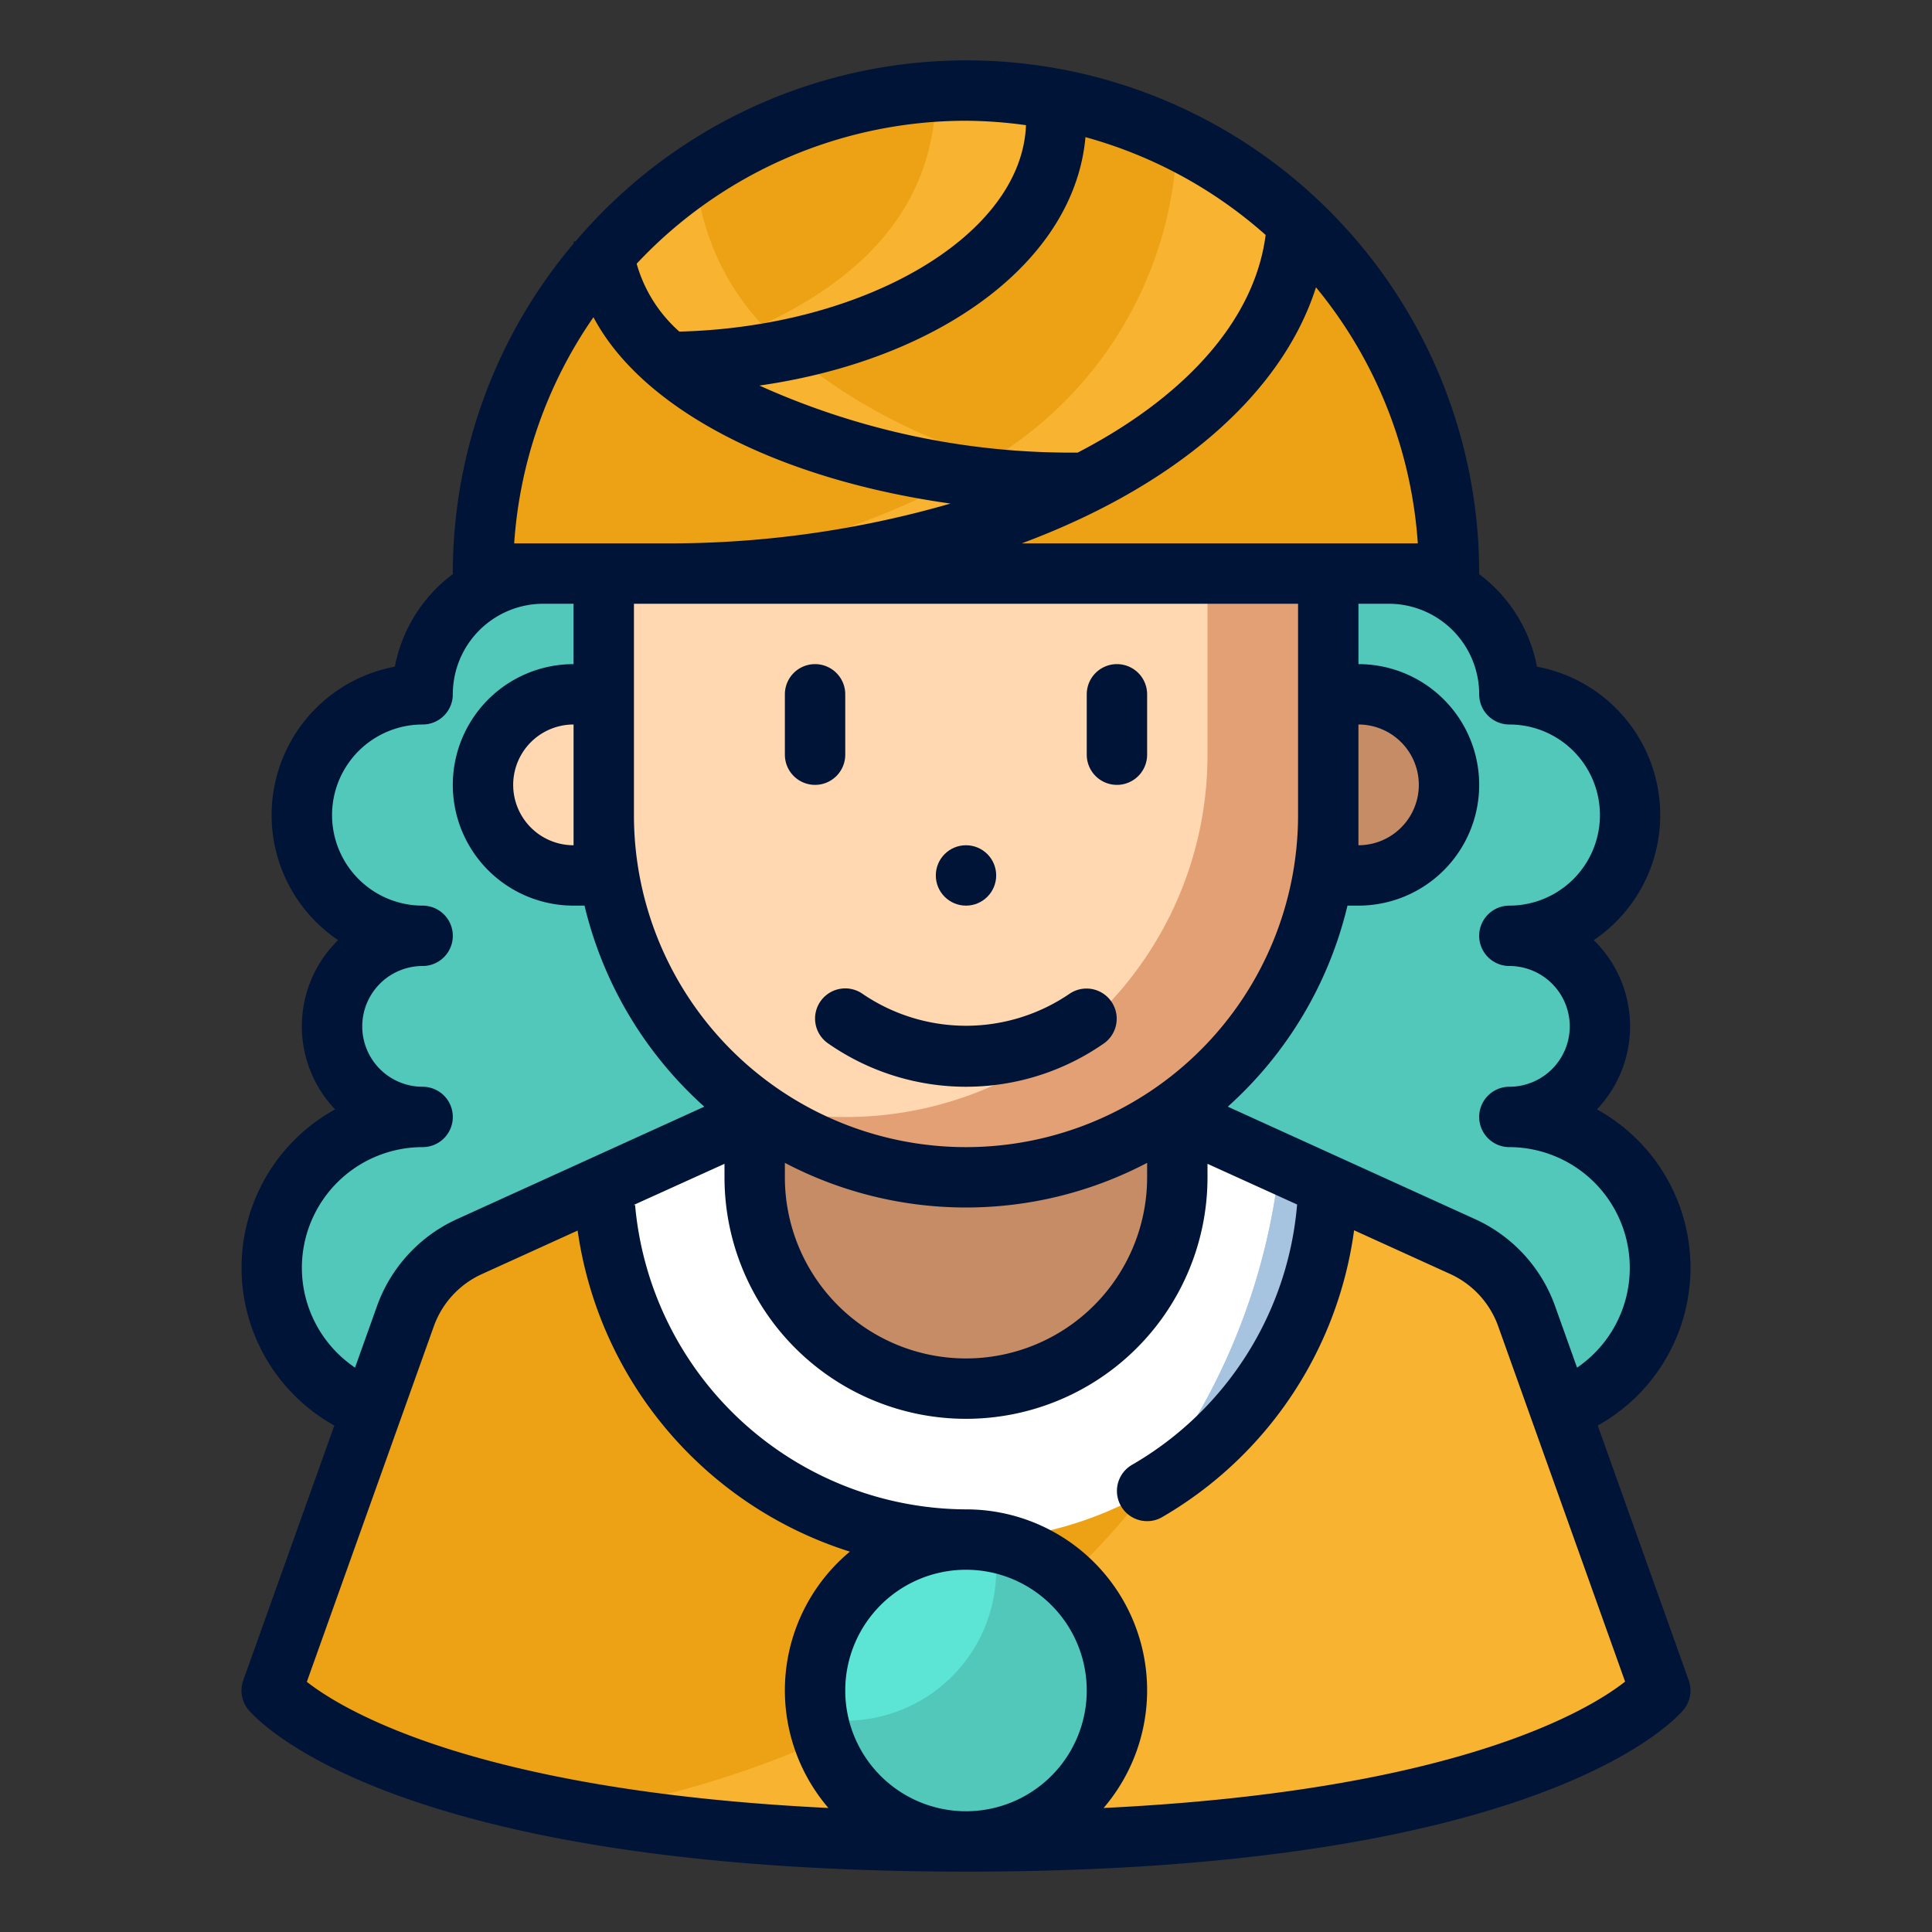 <svg xmlns="http://www.w3.org/2000/svg" version="1.1" xmlns:xlink="http://www.w3.org/1999/xlink" width="512" height="512" x="0" y="0" viewBox="0 0 64 64" style="enable-background:new 0 0 512 512" xml:space="preserve"><rect x="0" y="0" width="64" height="64" fill="#333333" stroke="none"/><g><g data-name="Fill Outline"><path fill="#51c8ba" d="M50 47a5 5 0 0 0 0-10 3 3 0 0 0 0-6 4 4 0 0 0 0-8 4 4 0 0 0-4-4H18a4 4 0 0 0-4 4 4 4 0 0 0 0 8 3 3 0 0 0 0 6 5 5 0 0 0 0 10z" opacity="1" data-original="#51c8ba"/><path fill="#eda215" d="m25 37-9.458 4.3a4 4 0 0 0-2.112 2.3L9 56s4 5 23 5 23-5 23-5l-4.43-12.4a4 4 0 0 0-2.112-2.3L39 37z" opacity="1" data-original="#7898fb" class=""/><path fill="#f8b331" d="M55 56s-4 5-23 5a73.907 73.907 0 0 1-12.78-.97c12.5-2.06 22.09-10.76 23.17-21.49l6.07 2.76a4.014 4.014 0 0 1 2.11 2.3z" opacity="1" data-original="#5a72bc" class=""/><path fill="#ffffff" d="m43.97 39.26-.01.74a12 12 0 0 1-23.92 0l-.01-.74L25 37h14z" opacity="1" data-original="#ffffff"/><circle cx="32" cy="56" r="5" fill="#5ce5d5" opacity="1" data-original="#5ce5d5" class=""/><path fill="#51c8ba" d="M37 56a5 5 0 0 1-9.91.91A4.6 4.6 0 0 0 28 57a5 5 0 0 0 5-5 4.6 4.6 0 0 0-.09-.91A4.985 4.985 0 0 1 37 56z" opacity="1" data-original="#51c8ba"/><path fill="#a6c4e0" d="m43.97 39.26-.01.74a12.032 12.032 0 0 1-6.02 9.43 21.207 21.207 0 0 0 4.45-10.89z" opacity="1" data-original="#a6c4e0" class=""/><path fill="#a6c4e0" d="m43.97 39.26-.01.74a12.032 12.032 0 0 1-6.02 9.43 21.207 21.207 0 0 0 4.45-10.89z" opacity="1" data-original="#a6c4e0" class=""/><path fill="#c68c66" d="M25 36h14v3a7 7 0 0 1-7 7 7 7 0 0 1-7-7v-3zM42 29h3a3 3 0 0 0 3-3 3 3 0 0 0-3-3h-3z" opacity="1" data-original="#c68c66" class=""/><path fill="#ffd8b1" d="M22 29h-3a3 3 0 0 1-3-3 3 3 0 0 1 3-3h3z" opacity="1" data-original="#ffd8b1" class=""/><rect width="24" height="32" x="20" y="7" fill="#ffd8b1" rx="12" opacity="1" data-original="#ffd8b1" class=""/><path fill="#e2a074" d="M44 19v8a12.008 12.008 0 0 1-19.29 9.54A11.989 11.989 0 0 0 40 25v-8a11.994 11.994 0 0 0-4.71-9.54A12 12 0 0 1 44 19z" opacity="1" data-original="#e2a074" class=""/><path fill="#eda215" d="M32 3a16 16 0 0 1 16 16H16A16 16 0 0 1 32 3z" opacity="1" data-original="#7898fb" class=""/><g fill="#5a72bc"><path d="M34.99 3.28c-.15 3.91-3.59 7.2-8.91 8.31h-.01A19.356 19.356 0 0 1 22 12a30.816 30.816 0 0 0 3.25-1.24c2.79-1.31 5.74-3.54 5.75-7.73.33-.02.66-.03 1-.03a16.382 16.382 0 0 1 2.99.28zM43.49 7.86C41.42 15.29 33.06 19 21 19a27.874 27.874 0 0 0 10.95-3.24c.3-.17.6-.35.89-.55a12.785 12.785 0 0 0 6.15-10.6 15.922 15.922 0 0 1 4.33 3.07c.06.06.12.12.17.18z" fill="#f8b331" opacity="1" data-original="#5a72bc" class=""/><path d="M36 16a33.147 33.147 0 0 1-4.05-.24c-6.03-.7-10.79-3.04-12.38-6.84a15.9 15.9 0 0 1 3.47-3.18 8.325 8.325 0 0 0 2.21 5.02 10.7 10.7 0 0 0 .82.83h.01a18.592 18.592 0 0 0 6.76 3.62A23.578 23.578 0 0 0 36 16z" fill="#f8b331" opacity="1" data-original="#5a72bc" class=""/></g><g fill="#001437"><path d="M52.927 47.223A5.986 5.986 0 0 0 52.9 36.75a3.993 3.993 0 0 0-.105-5.607 5 5 0 0 0-1.881-9.059A4.994 4.994 0 0 0 49 19.019V19A16.984 16.984 0 0 0 19.062 8H19c0 .021 0 .041.006.062A16.914 16.914 0 0 0 15 19v.019a4.994 4.994 0 0 0-1.92 3.065 5 5 0 0 0-1.88 9.059 3.993 3.993 0 0 0-.1 5.607 5.986 5.986 0 0 0-.025 10.473l-3.017 8.441a1 1 0 0 0 .161.961C8.4 56.844 12.741 62 32 62s23.6-5.156 23.781-5.375a1 1 0 0 0 .16-.961zM50 24a3 3 0 0 1 0 6 1 1 0 0 0 0 2 2 2 0 0 1 0 4 1 1 0 0 0 0 2 4 4 0 0 1 2.242 7.305l-.731-2.047a5.02 5.02 0 0 0-2.639-2.869l-8.2-3.729A13 13 0 0 0 44.637 30H45a4 4 0 0 0 0-8v-2h1a3 3 0 0 1 3 3 1 1 0 0 0 1 1zm-29-4h22v7a11 11 0 0 1-22 0zm24 4a2 2 0 0 1 0 4zM26 38.521a12.91 12.91 0 0 0 12 0V39a6 6 0 0 1-12 0zM46.967 18H33.845c5.009-1.861 8.6-4.883 9.749-8.482A14.919 14.919 0 0 1 46.967 18zM35.7 14.993a25.105 25.105 0 0 1-10.543-2.221c6.014-.861 10.439-4.136 10.8-8.229a14.964 14.964 0 0 1 5.969 3.24c-.364 2.835-2.682 5.371-6.226 7.21zM32 4a14.975 14.975 0 0 1 1.987.147c-.138 3.63-5.286 6.678-11.482 6.838a4.708 4.708 0 0 1-1.415-2.249A14.947 14.947 0 0 1 32 4zM17.033 18a14.9 14.9 0 0 1 2.626-7.492c1.605 3.032 6.066 5.362 11.827 6.173A33.522 33.522 0 0 1 22 18zM10 42a4 4 0 0 1 4-4 1 1 0 0 0 0-2 2 2 0 0 1 0-4 1 1 0 0 0 0-2 3 3 0 0 1 0-6 1 1 0 0 0 1-1 3 3 0 0 1 3-3h1v2a4 4 0 0 0 0 8h.363a12.99 12.99 0 0 0 3.968 6.66l-8.2 3.729a5.023 5.023 0 0 0-2.64 2.87l-.73 2.045A3.992 3.992 0 0 1 10 42zm9-14a2 2 0 0 1 0-4zm-4.628 15.932a3.017 3.017 0 0 1 1.584-1.723l3.179-1.445A13.083 13.083 0 0 0 28.153 51.4a5.982 5.982 0 0 0-.711 8.491c-11.652-.565-16.062-3.227-17.278-4.178zM32 60a4 4 0 1 1 4-4 4 4 0 0 1-4 4zm4.558-.108A5.993 5.993 0 0 0 32 50a11.06 11.06 0 0 1-10.962-10.083h-.049L24 38.553V39a8 8 0 0 0 16 0v-.447l2.967 1.347v.015a11.017 11.017 0 0 1-5.467 8.609 1 1 0 0 0 .5 1.866.987.987 0 0 0 .5-.135 13 13 0 0 0 6.356-9.5l3.187 1.449a3.018 3.018 0 0 1 1.584 1.722l4.207 11.78c-1.234.969-5.647 3.622-17.276 4.186z" fill="#001437" opacity="1" data-original="#001437"/><path d="M27 26a1 1 0 0 0 1-1v-2a1 1 0 0 0-2 0v2a1 1 0 0 0 1 1zM37 26a1 1 0 0 0 1-1v-2a1 1 0 0 0-2 0v2a1 1 0 0 0 1 1zM27.181 33.168a1 1 0 0 0 .246 1.393 7.986 7.986 0 0 0 9.146 0 1 1 0 0 0-1.146-1.639 6.082 6.082 0 0 1-6.854 0 1 1 0 0 0-1.392.246z" fill="#001437" opacity="1" data-original="#001437"/><circle cx="32" cy="29" r="1" fill="#001437" opacity="1" data-original="#001437"/></g></g></g></svg>
